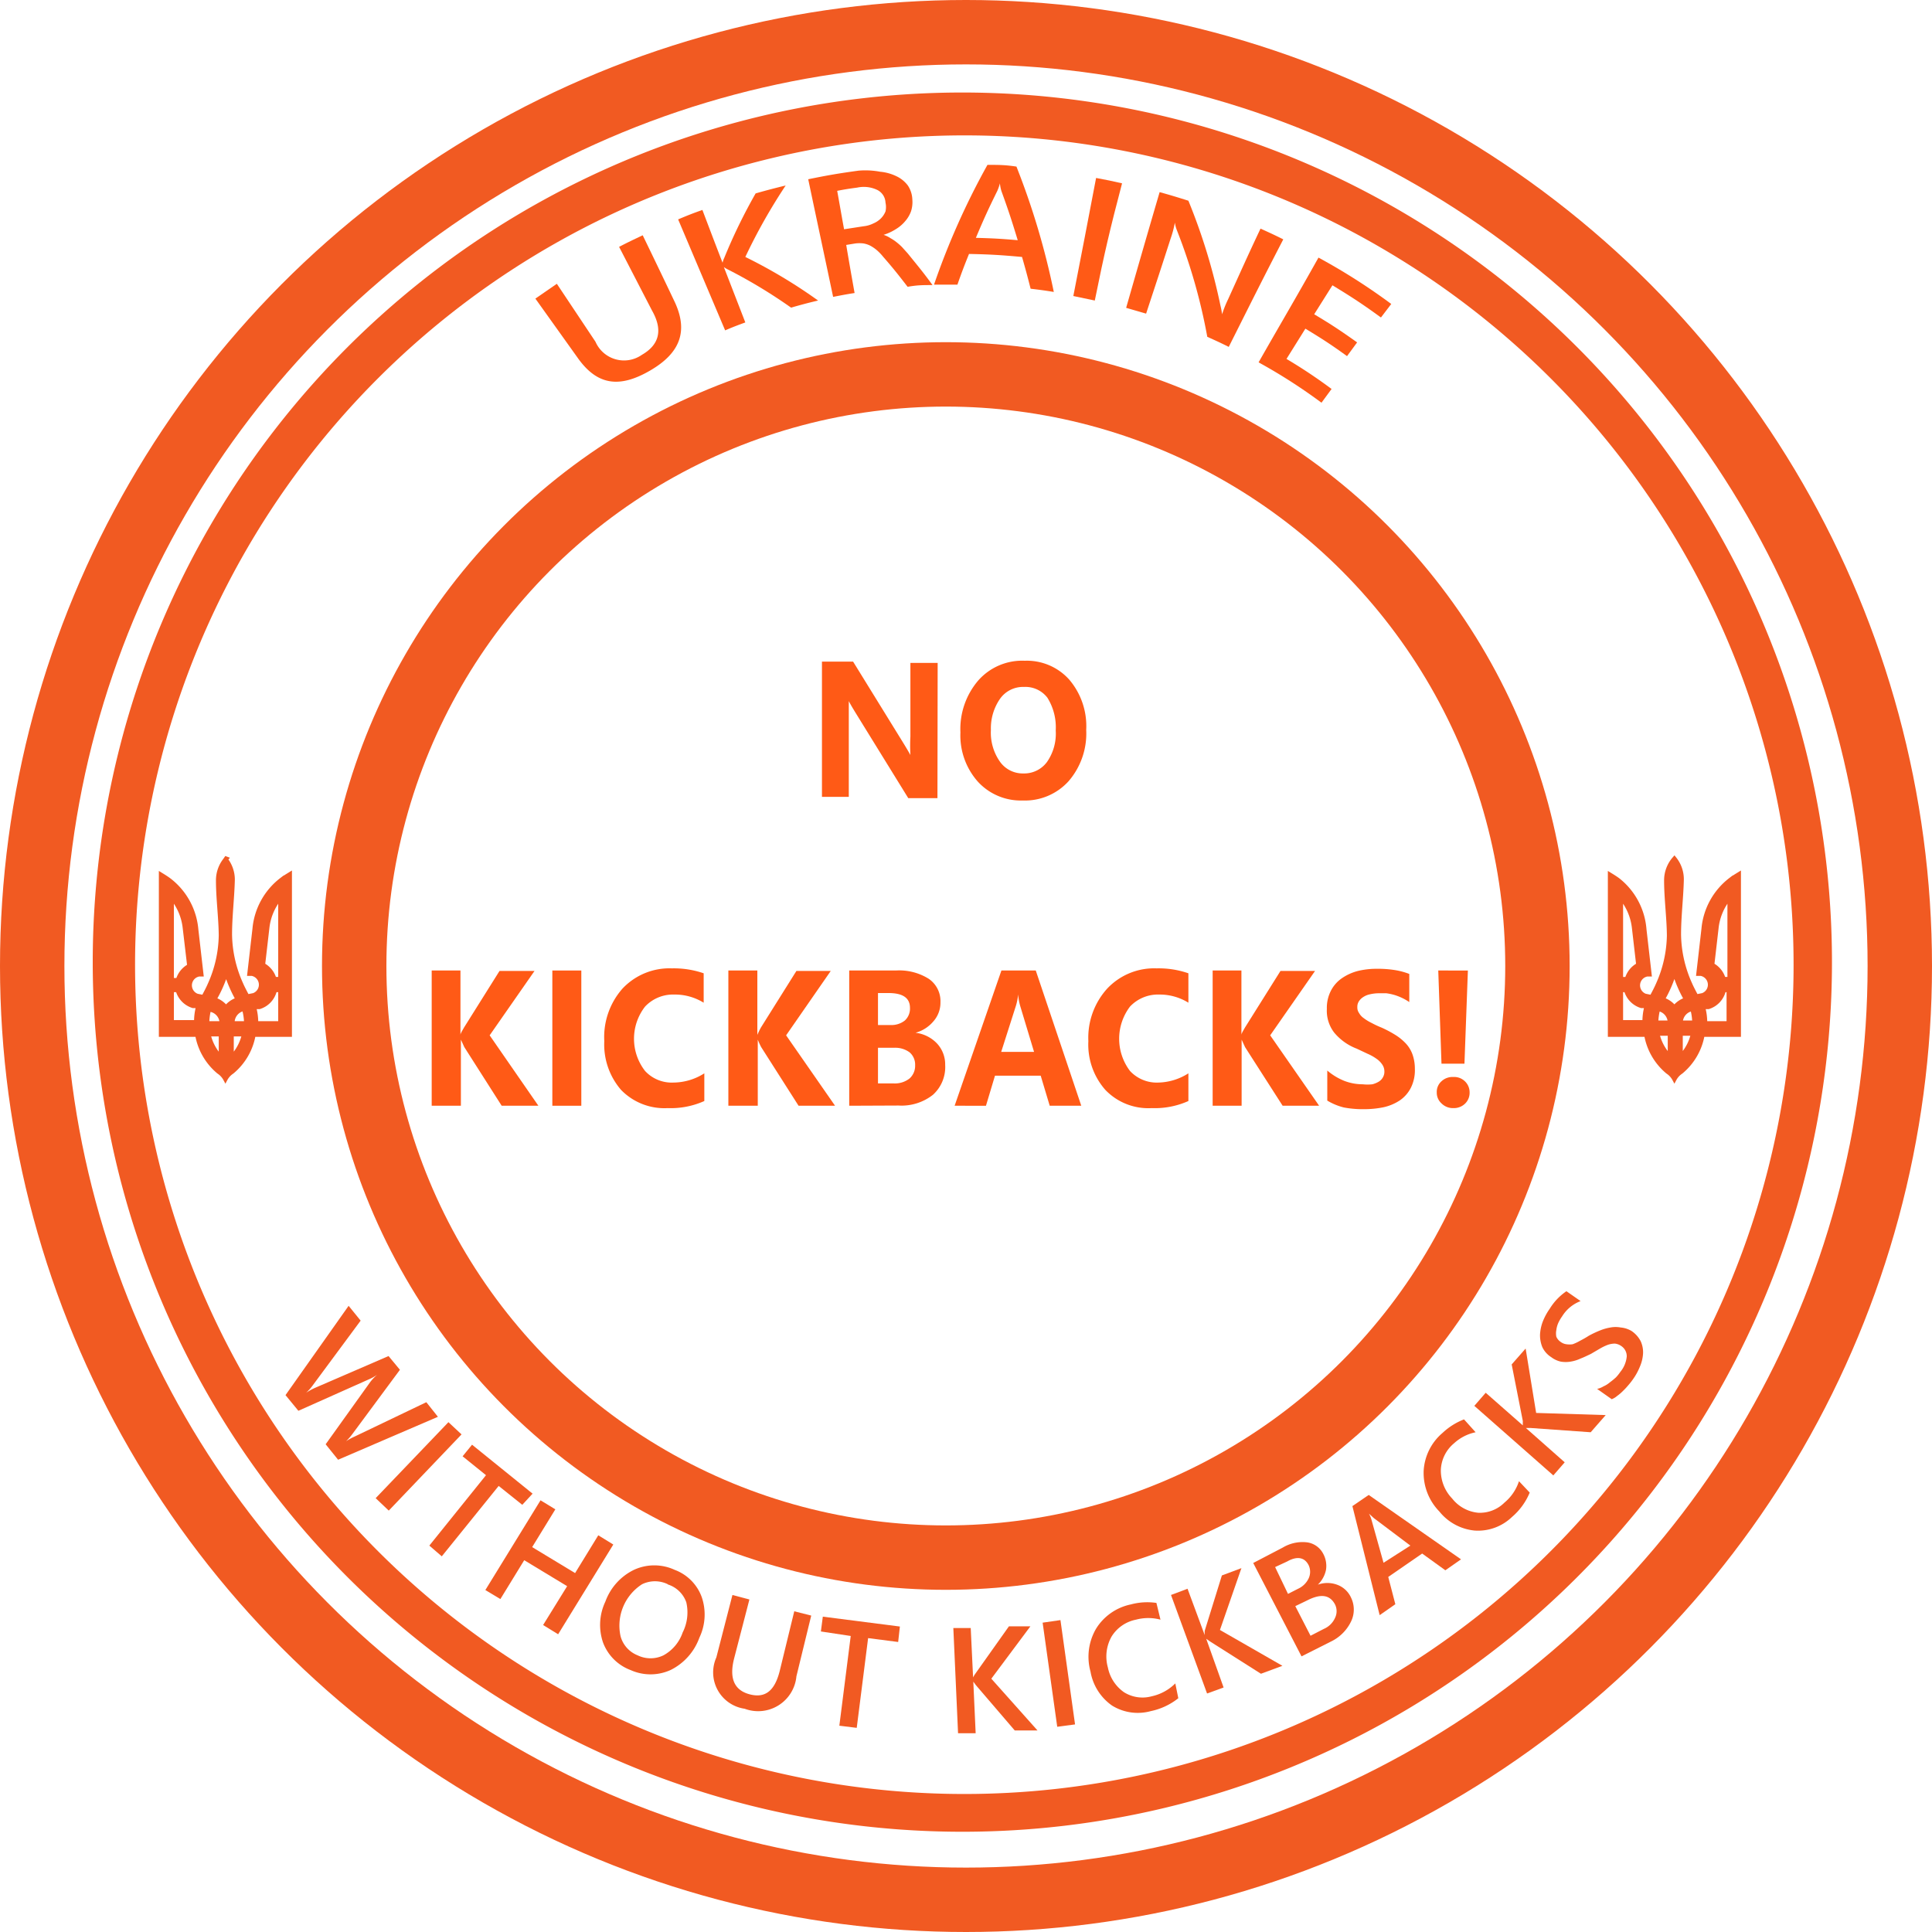 <svg xmlns="http://www.w3.org/2000/svg" viewBox="0 0 90 90">
  <defs>
    <style>
      .cls-1, .cls-2 {
        fill: #f15a22;
      }

      .cls-1, .cls-3 {
        stroke: #f15a22;
      }

      .cls-1 {
        stroke-width: 0.2px;
      }

      .cls-3 {
        fill: none;
        stroke-width: 3px;
      }

      .cls-4 {
        fill: #ff5a16;
      }
    </style>
  </defs>
  <title>enРесурс 7</title>
  <g id="Слой_2" data-name="Слой 2">
    <g id="Слой_3" data-name="Слой 3">
      <path class="cls-1" d="M78,40a1.53,1.53,0,0,0-.38,1c0,.86.12,1.71.13,2.57a5.78,5.78,0,0,1-.51,2.28c-.09.21-.2.41-.3.6l-.3-.06a.52.52,0,0,1,.09-1h.11l-.24-2.09A3.25,3.25,0,0,0,75.38,41c-.12-.09-.25-.17-.38-.25v7.45h1.69a2.88,2.88,0,0,0,1,1.73.93.93,0,0,1,.31.34.93.93,0,0,1,.31-.34,2.88,2.88,0,0,0,1-1.73h1.69V40.73c-.13.08-.26.16-.38.25a3.25,3.25,0,0,0-1.26,2.29l-.24,2.09h.11a.52.52,0,0,1,.09,1l-.3.06c-.1-.19-.21-.39-.3-.6a5.78,5.78,0,0,1-.51-2.28c0-.86.11-1.71.13-2.57A1.53,1.53,0,0,0,78,40ZM75.51,41.8a2.65,2.65,0,0,1,.61,1.42l.2,1.73a1.07,1.07,0,0,0-.53.66h-.28V41.8Zm5.06,0v3.81h-.28a1.07,1.07,0,0,0-.53-.66l.2-1.73a2.65,2.65,0,0,1,.61-1.42ZM78,45.28a5.82,5.82,0,0,0,.55,1.28,1.12,1.12,0,0,0-.55.38,1.12,1.12,0,0,0-.55-.38A5.82,5.82,0,0,0,78,45.28Zm-2.53.84h.28a1.06,1.06,0,0,0,.71.74l.25,0a2.73,2.73,0,0,0-.1.76H75.51V46.12Zm4.78,0h.28v1.55H79.43a2.73,2.73,0,0,0-.1-.76l.25,0a1.06,1.06,0,0,0,.71-.74ZM77.24,47a.65.65,0,0,1,.55.64h-.64A2.67,2.67,0,0,1,77.24,47Zm1.6,0a2.67,2.67,0,0,1,.09.64h-.64A.65.65,0,0,1,78.84,47Zm-1.63,1.15h.58v1.08A2.23,2.23,0,0,1,77.21,48.18Zm1.08,0h.58a2.23,2.23,0,0,1-.58,1.08Z"/>
      <path class="cls-1" d="M10.54,40a1.53,1.53,0,0,0-.38,1c0,.86.12,1.71.13,2.57a5.78,5.78,0,0,1-.51,2.28c-.09.21-.2.41-.3.6l-.3-.06a.52.52,0,0,1,.09-1h.11l-.24-2.09A3.25,3.25,0,0,0,7.88,41c-.12-.09-.25-.17-.38-.25v7.45H9.19a2.88,2.88,0,0,0,1,1.73.93.93,0,0,1,.31.34.93.93,0,0,1,.31-.34,2.88,2.88,0,0,0,1-1.73h1.69V40.73c-.13.08-.26.16-.38.25a3.25,3.25,0,0,0-1.26,2.29l-.24,2.09h.11a.52.52,0,0,1,.09,1l-.3.06c-.1-.19-.21-.39-.3-.6a5.78,5.78,0,0,1-.51-2.28c0-.86.11-1.71.13-2.57a1.53,1.53,0,0,0-.38-1ZM8,41.8a2.65,2.65,0,0,1,.61,1.42L8.82,45a1.07,1.07,0,0,0-.53.66H8V41.8Zm5.06,0v3.81h-.28a1.07,1.07,0,0,0-.53-.66l.2-1.73a2.65,2.65,0,0,1,.61-1.42Zm-2.53,3.48a6.34,6.34,0,0,0,.55,1.28,1.12,1.12,0,0,0-.55.38,1.12,1.12,0,0,0-.55-.38A5.82,5.82,0,0,0,10.54,45.28ZM8,46.12h.28a1.06,1.06,0,0,0,.71.74l.25,0a2.73,2.73,0,0,0-.1.76H8V46.12Zm4.78,0h.28v1.55H11.93a2.73,2.73,0,0,0-.1-.76l.25,0a1.06,1.06,0,0,0,.71-.74Zm-3,.91a.65.65,0,0,1,.55.64H9.65A2.67,2.67,0,0,1,9.74,47Zm1.6,0a2.67,2.67,0,0,1,.09.64h-.64A.65.65,0,0,1,11.34,47ZM9.71,48.18h.58v1.08A2.23,2.23,0,0,1,9.71,48.18Zm1.08,0h.58a2.23,2.23,0,0,1-.58,1.08Z"/>
      <path class="cls-2" d="M44.87,85.33a40.51,40.51,0,1,1,9.42-1.12A40.46,40.46,0,0,1,44.87,85.33ZM35.74,6.48l.2.89A38.63,38.63,0,1,0,65.1,12,38.57,38.57,0,0,0,35.94,7.37Z"/>
      <circle class="cls-3" cx="44.06" cy="45" r="27.56"/>
      <circle class="cls-3" cx="45" cy="45" r="43.5"/>
      <g>
        <path class="cls-4" d="M43.67,37.18H42.31l-2.47-4c-.14-.23-.24-.4-.3-.52h0q0,.33,0,1v3.46H38.29v-6.3h1.45l2.37,3.84q.16.26.3.51h0a7.69,7.69,0,0,1,0-.86V30.88h1.27Z"/>
        <path class="cls-4" d="M47.64,37.29a2.71,2.71,0,0,1-2.09-.88,3.24,3.24,0,0,1-.81-2.29,3.48,3.48,0,0,1,.83-2.42,2.73,2.73,0,0,1,2.17-.92,2.65,2.65,0,0,1,2.07.88A3.34,3.34,0,0,1,50.6,34a3.4,3.4,0,0,1-.82,2.39A2.74,2.74,0,0,1,47.64,37.29ZM47.7,32a1.31,1.31,0,0,0-1.12.56A2.41,2.41,0,0,0,46.16,34a2.35,2.35,0,0,0,.42,1.48,1.3,1.3,0,0,0,1.09.55,1.32,1.32,0,0,0,1.1-.53,2.31,2.31,0,0,0,.41-1.47,2.6,2.6,0,0,0-.39-1.53A1.29,1.29,0,0,0,47.7,32Z"/>
        <path class="cls-4" d="M25.08,51.51H23.37l-1.74-2.73-.16-.35h0v3.08H20.11v-6.3h1.34v3h0c0-.08.09-.2.17-.35l1.65-2.63H24.9l-2.09,3Z"/>
        <path class="cls-4" d="M27.08,51.51H25.73v-6.3h1.35Z"/>
        <path class="cls-4" d="M32.81,51.29a3.83,3.83,0,0,1-1.71.33,2.81,2.81,0,0,1-2.17-.85,3.23,3.23,0,0,1-.78-2.27A3.41,3.41,0,0,1,29,46.05a3,3,0,0,1,2.3-.94,4.26,4.26,0,0,1,1.48.23v1.37a2.54,2.54,0,0,0-1.37-.38,1.79,1.79,0,0,0-1.36.56,2.44,2.44,0,0,0,0,3,1.69,1.69,0,0,0,1.32.54A2.71,2.71,0,0,0,32.81,50Z"/>
        <path class="cls-4" d="M38.9,51.51H37.2l-1.74-2.73a3.44,3.44,0,0,1-.16-.35h0v3.08H33.93v-6.3h1.35v3h0a3.42,3.42,0,0,1,.17-.35l1.65-2.63h1.6l-2.08,3Z"/>
        <path class="cls-4" d="M39.56,51.51v-6.3h2.17a2.59,2.59,0,0,1,1.54.39,1.26,1.26,0,0,1,.54,1.09,1.31,1.31,0,0,1-.33.89,1.66,1.66,0,0,1-.83.53v0a1.65,1.65,0,0,1,1,.5,1.43,1.43,0,0,1,.38,1A1.74,1.74,0,0,1,43.46,51a2.36,2.36,0,0,1-1.6.5Zm1.34-5.25v1.49h.6a1,1,0,0,0,.65-.21.75.75,0,0,0,.24-.59c0-.46-.33-.69-1-.69Zm0,2.55v1.66h.73a1.11,1.11,0,0,0,.74-.23.79.79,0,0,0,.26-.62.75.75,0,0,0-.26-.6,1.13,1.13,0,0,0-.73-.21Z"/>
        <path class="cls-4" d="M50.37,51.51H48.9l-.42-1.4H46.35l-.42,1.4H44.47l2.18-6.3h1.6ZM48.17,49l-.64-2.12a2.57,2.57,0,0,1-.1-.56h0a2.68,2.68,0,0,1-.11.55L46.64,49Z"/>
        <path class="cls-4" d="M55.36,51.29a3.83,3.83,0,0,1-1.71.33,2.77,2.77,0,0,1-2.16-.85,3.19,3.19,0,0,1-.79-2.27,3.41,3.41,0,0,1,.88-2.45,3,3,0,0,1,2.3-.94,4.22,4.22,0,0,1,1.48.23v1.37A2.54,2.54,0,0,0,54,46.33a1.79,1.79,0,0,0-1.36.56,2.48,2.48,0,0,0,0,3,1.7,1.7,0,0,0,1.32.54A2.71,2.71,0,0,0,55.36,50Z"/>
        <path class="cls-4" d="M61.45,51.51h-1.7L58,48.78l-.16-.35h0v3.08H56.49v-6.3h1.34v3h0c0-.08.09-.2.17-.35l1.65-2.63h1.61l-2.09,3Z"/>
        <path class="cls-4" d="M61.83,51.27v-1.4a2.84,2.84,0,0,0,.79.48,2.38,2.38,0,0,0,.86.16,2,2,0,0,0,.45,0,1.11,1.11,0,0,0,.31-.13.54.54,0,0,0,.19-.21.51.51,0,0,0,.06-.25.56.56,0,0,0-.1-.33,1,1,0,0,0-.27-.27,2.22,2.22,0,0,0-.41-.23l-.51-.24a2.54,2.54,0,0,1-1.05-.75A1.67,1.67,0,0,1,61.81,47a1.75,1.75,0,0,1,.19-.85,1.58,1.58,0,0,1,.51-.58,2.35,2.35,0,0,1,.75-.34,3.71,3.71,0,0,1,.9-.1,5,5,0,0,1,.82.06,3.28,3.28,0,0,1,.67.18v1.31a2.59,2.59,0,0,0-.33-.19,2.67,2.67,0,0,0-.36-.14,2.57,2.57,0,0,0-.38-.08l-.35,0a1.86,1.86,0,0,0-.42.05.88.88,0,0,0-.31.13.64.64,0,0,0-.2.2.46.46,0,0,0-.07.26.44.44,0,0,0,.08.28.71.71,0,0,0,.22.24,2,2,0,0,0,.36.22,4.22,4.22,0,0,0,.47.22,5.42,5.42,0,0,1,.64.34,2.44,2.44,0,0,1,.49.4,1.49,1.49,0,0,1,.31.51,2,2,0,0,1,.11.67,1.83,1.83,0,0,1-.19.89,1.59,1.59,0,0,1-.51.58,2.26,2.26,0,0,1-.76.32,4.46,4.46,0,0,1-.91.09,4.77,4.77,0,0,1-.94-.08A2.79,2.79,0,0,1,61.83,51.27Z"/>
        <path class="cls-4" d="M67.7,51.62a.75.75,0,0,1-.55-.22.67.67,0,0,1-.22-.51.66.66,0,0,1,.22-.52.75.75,0,0,1,.55-.2.72.72,0,0,1,.54.2.71.71,0,0,1,.22.52.7.7,0,0,1-.21.52A.75.75,0,0,1,67.7,51.62Zm.68-6.41-.16,4.34H67.15L67,45.21Z"/>
      </g>
      <g>
        <path class="cls-4" d="M31.4,14c.69,1.42.29,2.45-1.13,3.27s-2.44.67-3.33-.56l-2-2.8,1-.69,1.8,2.7a1.45,1.45,0,0,0,2.16.61c.8-.46,1-1.14.47-2.07L28.84,11.5c.44-.23.66-.33,1.1-.54C30.52,12.16,30.81,12.76,31.4,14Z"/>
        <path class="cls-4" d="M38.11,14c-.51.12-.76.19-1.26.33a23.91,23.91,0,0,0-2.91-1.76,1.38,1.38,0,0,1-.22-.13h0l1,2.58c-.38.14-.57.21-.94.37l-2.19-5.17c.45-.19.68-.28,1.13-.44.38,1,.56,1.48.94,2.46h0a1.06,1.06,0,0,1,.08-.23,25.61,25.61,0,0,1,1.46-3c.56-.16.84-.23,1.4-.37a26.36,26.36,0,0,0-1.88,3.33A23.86,23.86,0,0,1,38.11,14Z"/>
        <path class="cls-4" d="M43.44,13.28c-.47,0-.7,0-1.16.08-.44-.57-.66-.85-1.14-1.4a2.38,2.38,0,0,0-.31-.32,1.74,1.74,0,0,0-.3-.2,1.12,1.12,0,0,0-.31-.1,1.56,1.56,0,0,0-.37,0l-.43.07c.15.89.23,1.34.39,2.24-.39.06-.59.1-1,.18-.46-2.19-.7-3.29-1.16-5.48.93-.19,1.4-.27,2.34-.4A3.74,3.74,0,0,1,41,8a2.18,2.18,0,0,1,.76.21,1.42,1.42,0,0,1,.53.43,1.25,1.25,0,0,1,.21.65,1.41,1.41,0,0,1-.06.55,1.43,1.43,0,0,1-.27.46,1.72,1.72,0,0,1-.43.37,2.39,2.39,0,0,1-.58.27v0a1.27,1.27,0,0,1,.33.16,1.81,1.81,0,0,1,.27.18,2.68,2.68,0,0,1,.26.23l.27.3C42.74,12.37,43,12.67,43.44,13.28ZM39,8.89c.13.72.19,1.08.32,1.79l.91-.14a1.31,1.31,0,0,0,.45-.13,1.12,1.12,0,0,0,.35-.23,1,1,0,0,0,.22-.33.93.93,0,0,0,0-.41.69.69,0,0,0-.38-.59,1.45,1.45,0,0,0-.94-.11C39.55,8.79,39.36,8.82,39,8.89Z"/>
        <path class="cls-4" d="M49.09,13.6c-.43-.07-.65-.1-1.08-.15-.15-.59-.23-.89-.4-1.48-1-.09-1.48-.12-2.47-.14-.23.57-.34.86-.54,1.43-.44,0-.66,0-1.09,0A34.54,34.54,0,0,1,46,7.68c.54,0,.81,0,1.35.08A34.92,34.92,0,0,1,49.09,13.6Zm-1.68-2.41c-.28-.92-.43-1.38-.76-2.29a1.75,1.75,0,0,1-.07-.36h0a2.32,2.32,0,0,1-.12.35c-.43.87-.63,1.31-1,2.19C46.22,11.1,46.62,11.12,47.41,11.19Z"/>
        <path class="cls-4" d="M51,14l-1-.21c.43-2.2.64-3.3,1.06-5.5.49.09.73.14,1.21.25C51.71,10.67,51.45,11.77,51,14Z"/>
        <path class="cls-4" d="M57.24,16.16c-.4-.2-.6-.29-1-.47a26.5,26.5,0,0,0-1.41-4.95,1.56,1.56,0,0,1-.1-.37h0a4.75,4.75,0,0,1-.2.75c-.45,1.4-.68,2.09-1.14,3.49l-.93-.27c.62-2.16.93-3.24,1.56-5.39.54.15.8.23,1.34.4a27.71,27.71,0,0,1,1.49,4.87,3.84,3.84,0,0,1,.08.42h0a5.15,5.15,0,0,1,.28-.7c.6-1.32.9-2,1.51-3.29.42.19.64.29,1.06.5C58.75,13.14,58.25,14.15,57.24,16.16Z"/>
        <path class="cls-4" d="M61.56,18.76a25.49,25.49,0,0,0-2.93-1.88C59.74,14.93,60.3,14,61.42,12a28.47,28.47,0,0,1,3.39,2.16l-.48.63c-.88-.64-1.34-.94-2.26-1.5l-.85,1.35c.82.49,1.21.75,2,1.31l-.47.64c-.76-.55-1.15-.8-1.94-1.28l-.88,1.41a23.94,23.94,0,0,1,2.1,1.4Z"/>
      </g>
      <g>
        <path class="cls-2" d="M20.4,66,15.75,68l-.58-.72,2.07-2.89a2.15,2.15,0,0,1,.33-.35h0a2.13,2.13,0,0,1-.42.23l-3.25,1.45-.6-.73,2.94-4.16.56.69-2.22,3a2.17,2.17,0,0,1-.32.36h0a2.92,2.92,0,0,1,.42-.23l3.42-1.48.53.64-2.22,3a2.63,2.63,0,0,1-.29.33h0a2.64,2.64,0,0,1,.4-.22l3.34-1.6Z"/>
        <path class="cls-2" d="M18.11,70.37l-.61-.58,3.39-3.54.61.57Z"/>
        <path class="cls-2" d="M24.33,70.1l-1.1-.88L20.58,72.5,20,72l2.64-3.28-1.09-.88.44-.54,2.82,2.28Z"/>
        <path class="cls-2" d="M26,76.13l-.7-.43,1.12-1.81-2-1.21-1.11,1.81-.7-.42,2.57-4.18.69.42-1.08,1.76,2,1.21,1.08-1.76.7.43Z"/>
        <path class="cls-2" d="M29.38,77.8a2.19,2.19,0,0,1-1.29-1.29,2.53,2.53,0,0,1,.11-1.9,2.65,2.65,0,0,1,1.33-1.48,2.26,2.26,0,0,1,1.9,0,2.13,2.13,0,0,1,1.26,1.27,2.5,2.5,0,0,1-.11,1.89,2.7,2.7,0,0,1-1.33,1.5A2.26,2.26,0,0,1,29.38,77.8Zm1.73-4a1.37,1.37,0,0,0-1.2,0,2.29,2.29,0,0,0-1,2.43,1.33,1.33,0,0,0,.79.88,1.38,1.38,0,0,0,1.21,0,1.92,1.92,0,0,0,.89-1.06,2.08,2.08,0,0,0,.17-1.41A1.34,1.34,0,0,0,31.11,73.81Z"/>
        <path class="cls-2" d="M37.1,78.09a1.79,1.79,0,0,1-2.41,1.51,1.71,1.71,0,0,1-1.32-2.39l.75-2.91.79.21-.71,2.74c-.24.93,0,1.49.73,1.68s1.16-.18,1.39-1.08L37,75.06l.79.2Z"/>
        <path class="cls-2" d="M41.84,76.49l-1.4-.18-.53,4.18-.81-.1.53-4.18L38.24,76l.09-.69,3.59.46Z"/>
        <path class="cls-2" d="M48.33,80.61l-1.06,0L45.46,78.5c-.06-.09-.11-.14-.12-.17h0l.11,2.41-.82,0-.22-4.9.81,0,.11,2.3h0a1.25,1.25,0,0,1,.11-.18L47,75.76l1,0-1.82,2.44Z"/>
        <path class="cls-2" d="M50.08,80.33l-.83.11-.68-4.85.83-.12Z"/>
        <path class="cls-2" d="M54.89,79.11a3.05,3.05,0,0,1-1.28.6,2.28,2.28,0,0,1-1.81-.26,2.44,2.44,0,0,1-1-1.58,2.59,2.59,0,0,1,.26-2,2.5,2.5,0,0,1,1.62-1.13,2.93,2.93,0,0,1,1.19-.07l.19.78a2.2,2.2,0,0,0-1.14,0,1.73,1.73,0,0,0-1.14.79,1.89,1.89,0,0,0-.17,1.44,1.84,1.84,0,0,0,.75,1.15,1.62,1.62,0,0,0,1.29.19,2.23,2.23,0,0,0,1.1-.6Z"/>
        <path class="cls-2" d="M59.74,77.6l-1,.37-2.38-1.51-.17-.12h0L57,78.61l-.77.28L54.55,74.3l.77-.29.8,2.16h0a1.94,1.94,0,0,1,0-.2l.8-2.58.91-.34-1,2.88Z"/>
        <path class="cls-2" d="M60.63,77.16l-2.25-4.35,1.38-.72a1.79,1.79,0,0,1,1.14-.24,1,1,0,0,1,.74.53,1.18,1.18,0,0,1,.13.75,1.33,1.33,0,0,1-.38.69h0a1.31,1.31,0,0,1,.89,0,1.13,1.13,0,0,1,.65.59,1.27,1.27,0,0,1,0,1.14,2,2,0,0,1-.93.92ZM59.4,73,60,74.25l.47-.24a1,1,0,0,0,.49-.48.72.72,0,0,0,0-.62c-.19-.37-.54-.43-1-.17Zm.94,1.82.71,1.38.62-.32a1,1,0,0,0,.52-.51.71.71,0,0,0,0-.63c-.24-.45-.66-.51-1.29-.19Z"/>
        <path class="cls-2" d="M68.06,72.64l-.73.51-1.08-.78-1.58,1.09L65,74.73l-.73.51L63,70.16l.76-.52ZM65.7,72,64,70.72l-.23-.21h0a1.28,1.28,0,0,1,.12.29l.56,2Z"/>
        <path class="cls-2" d="M71.26,69.53a3,3,0,0,1-.83,1.14,2.28,2.28,0,0,1-1.73.63,2.4,2.4,0,0,1-1.65-.89,2.57,2.57,0,0,1-.73-1.9,2.5,2.5,0,0,1,.88-1.76,3.08,3.08,0,0,1,1-.63l.54.6a2.11,2.11,0,0,0-1,.51,1.7,1.7,0,0,0-.62,1.24,1.88,1.88,0,0,0,.53,1.34,1.75,1.75,0,0,0,1.21.66A1.62,1.62,0,0,0,70.08,70a2.17,2.17,0,0,0,.68-1Z"/>
        <path class="cls-2" d="M74.8,65.92l-.7.8-2.81-.2-.21,0h0l1.81,1.6-.53.61-3.68-3.24.53-.61,1.73,1.52h0a1.93,1.93,0,0,1,0-.2l-.52-2.64.65-.74.49,3Z"/>
        <path class="cls-2" d="M75.08,65.18l-.68-.48a.94.94,0,0,0,.3-.12,1.17,1.17,0,0,0,.3-.19,3.11,3.11,0,0,0,.28-.23,2,2,0,0,0,.2-.25,1.32,1.32,0,0,0,.3-.72.57.57,0,0,0-.26-.49.61.61,0,0,0-.3-.11,1.05,1.05,0,0,0-.33.06,2.46,2.46,0,0,0-.37.18l-.41.24c-.17.08-.33.16-.49.22a1.72,1.72,0,0,1-.46.14,1.36,1.36,0,0,1-.45,0,1.14,1.14,0,0,1-.45-.21,1.12,1.12,0,0,1-.41-.46,1.46,1.46,0,0,1-.11-.58,2,2,0,0,1,.13-.62,2.82,2.82,0,0,1,.32-.59,2.68,2.68,0,0,1,.78-.82l.66.46a1.74,1.74,0,0,0-.86.71,1.92,1.92,0,0,0-.18.31,1.17,1.17,0,0,0-.09.33.8.8,0,0,0,0,.31.56.56,0,0,0,.2.24.57.57,0,0,0,.27.11,1,1,0,0,0,.29,0,2.06,2.06,0,0,0,.34-.16,4.83,4.83,0,0,0,.42-.24q.26-.14.51-.24a2.26,2.26,0,0,1,.49-.14,1.29,1.29,0,0,1,.48,0A1.19,1.19,0,0,1,76,62a1.29,1.29,0,0,1,.43.48,1.24,1.24,0,0,1,.11.57,1.81,1.81,0,0,1-.15.62,2.85,2.85,0,0,1-.34.61,2.79,2.79,0,0,1-.19.24,3.08,3.08,0,0,1-.25.27,2.09,2.09,0,0,1-.28.24A.8.8,0,0,1,75.08,65.18Z"/>
      </g>
    </g>
  </g>
</svg>
